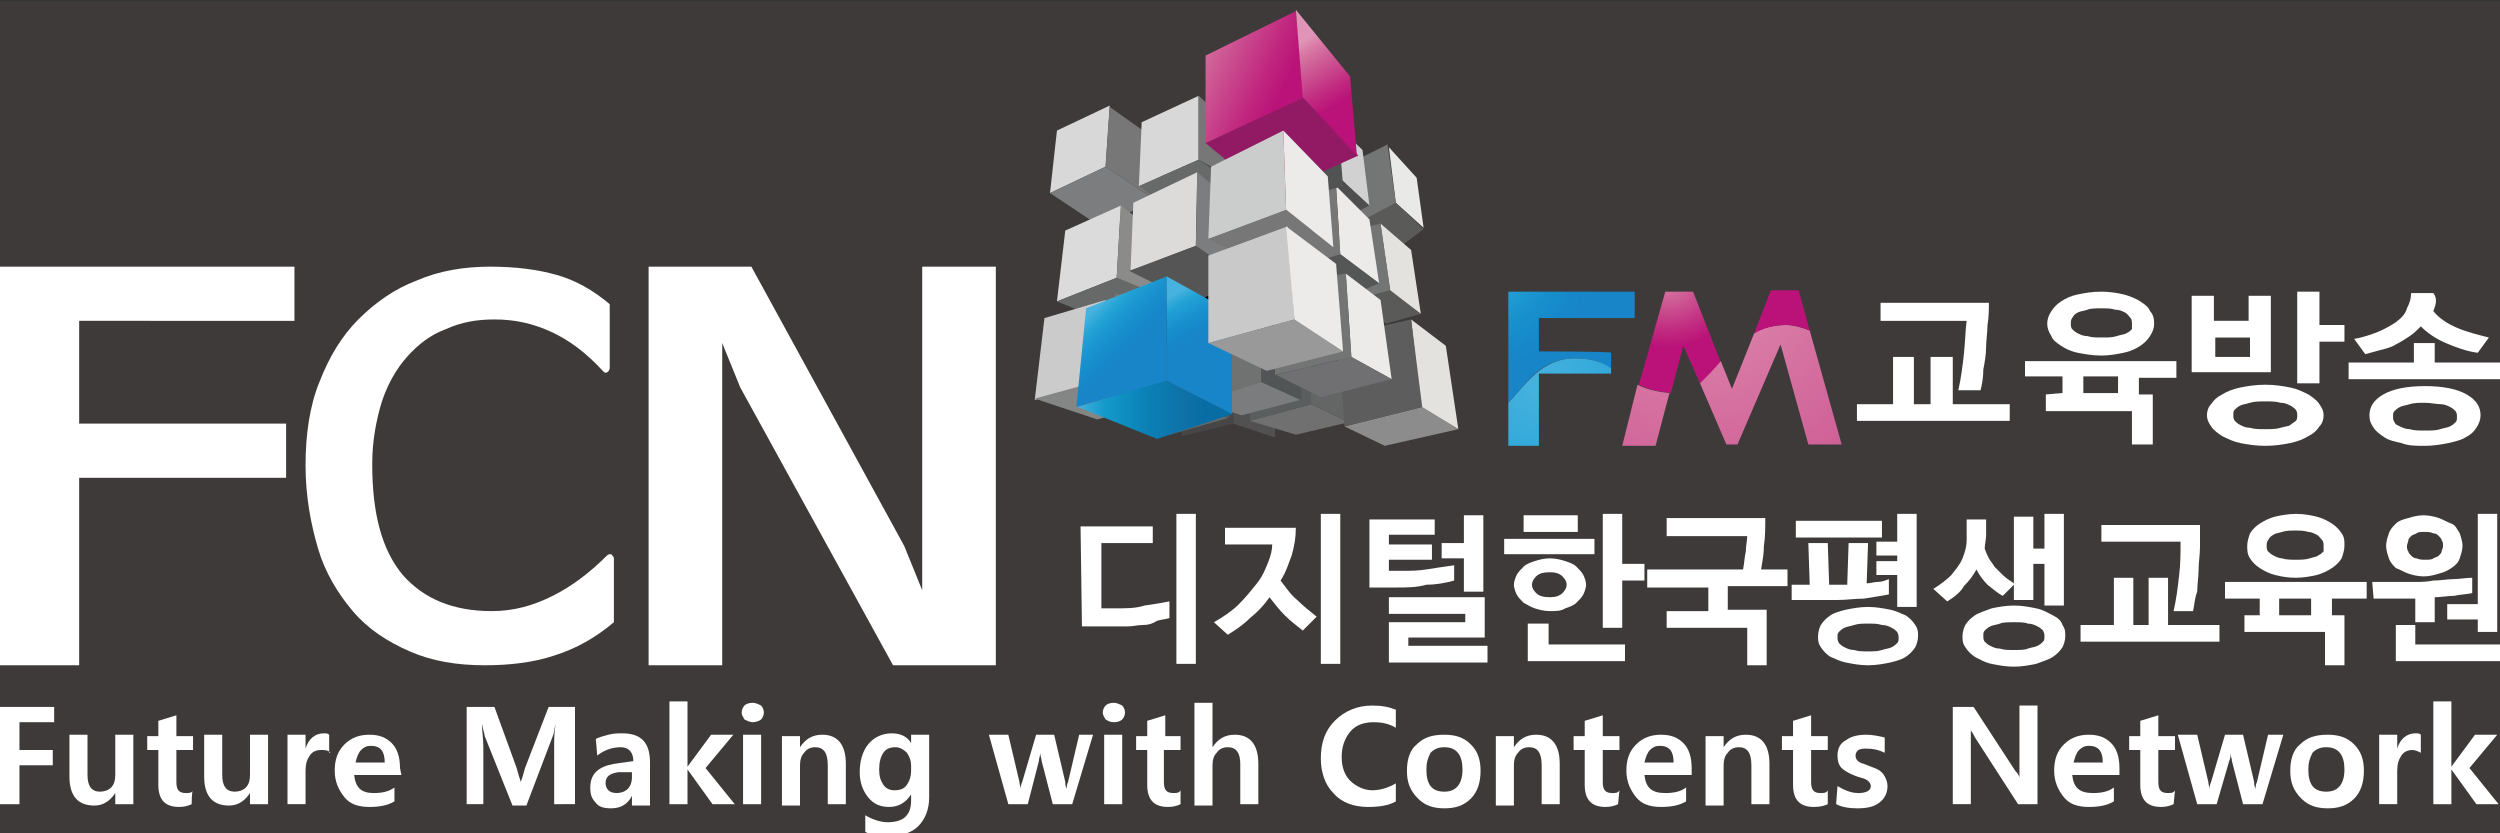 <?xml version="1.0" encoding="utf-8"?>
<!-- Generator: Adobe Illustrator 23.0.0, SVG Export Plug-In . SVG Version: 6.00 Build 0)  -->
<svg version="1.1" id="레이어_1" xmlns="http://www.w3.org/2000/svg" xmlns:xlink="http://www.w3.org/1999/xlink" x="0px"
	 y="0px" viewBox="0 0 180 60" style="enable-background:new 0 0 180 60;" xml:space="preserve">
<rect x="0" y="0" width="180" height="60" fill="#333333" stroke="none"/>
<style type="text/css">
	.st0{fill:#3E3A39;}
	.st1{fill:#FFFFFF;}
	.st2{fill:#060001;}
	.st3{fill:#515151;}
	.st4{fill:#464647;}
	.st5{fill:#717070;}
	.st6{fill:#636665;}
	.st7{fill:#5B5E5E;}
	.st8{fill:#E9E9E7;}
	.st9{fill:#5A5A58;}
	.st10{fill:#747575;}
	.st11{fill:#E3E2DF;}
	.st12{fill:#8B8C8B;}
	.st13{fill:#5D5D5E;}
	.st14{fill:#676A68;}
	.st15{fill:#5B5D5D;}
	.st16{fill:#5B5B5B;}
	.st17{fill:#7B7C7D;}
	.st18{fill:#707272;}
	.st19{fill:#525555;}
	.st20{fill:#D9D8D9;}
	.st21{fill:#7C7D7E;}
	.st22{fill:#777778;}
	.st23{fill:#DCDBDB;}
	.st24{fill:#676969;}
	.st25{fill:#8B8B8A;}
	.st26{fill:#CBCBCB;}
	.st27{fill:#848585;}
	.st28{fill:#797372;}
	.st29{fill:#686A6A;}
	.st30{fill:#DCDBDA;}
	.st31{fill:#545554;}
	.st32{fill:url(#SVGID_1_);}
	.st33{fill:url(#SVGID_2_);}
	.st34{fill:url(#SVGID_3_);}
	.st35{fill:#D2D1D1;}
	.st36{fill:#4E4E4E;}
	.st37{fill:#ECEBE9;}
	.st38{fill:#555757;}
	.st39{fill:#706F71;}
	.st40{fill:#737575;}
	.st41{fill:#515252;}
	.st42{fill:url(#SVGID_4_);}
	.st43{fill:#921A65;}
	.st44{fill:url(#SVGID_5_);}
	.st45{fill:#CBCCCC;}
	.st46{fill:#C9C9C9;}
	.st47{fill:#9A999A;}
	.st48{fill:none;}
	.st49{fill:url(#SVGID_6_);}
	.st50{fill:url(#SVGID_7_);}
	.st51{fill:url(#SVGID_8_);}
	.st52{fill:url(#SVGID_9_);}
	.st53{fill:url(#SVGID_10_);}
	.st54{fill:url(#SVGID_11_);}
</style>
<rect x="0" y="0.1" class="st0" width="180" height="60"/>
<g>
	<g>
		<path class="st1" d="M77.8,37.9H83v1.2h-3.7v4.7h1.1c0.7,0,1.4,0,2-0.2c0.7-0.1,1.3-0.2,1.8-0.3v1.2c-0.3,0.1-0.6,0.1-0.9,0.2
			C83,44.9,82.7,45,82.3,45c-0.4,0-0.7,0.1-1.1,0.1c-0.4,0-0.8,0-1.1,0h-2.2L77.8,37.9L77.8,37.9z M84.7,37h1.4v10.8h-1.4V37z"/>
		<path class="st1" d="M92.2,41.8c0.4,0.5,0.7,1,1.2,1.4c0.4,0.4,0.9,0.8,1.4,1.2l-1,1c-0.5-0.4-0.9-0.7-1.3-1.1
			c-0.4-0.4-0.7-0.8-1.1-1.3c-0.4,0.6-0.9,1.1-1.4,1.5c-0.5,0.5-1.1,0.9-1.6,1.2l-1-0.9c0.7-0.4,1.3-0.8,1.8-1.3
			c0.5-0.5,0.9-1,1.3-1.5c0.4-0.5,0.6-1,0.8-1.5c0.2-0.5,0.3-0.9,0.3-1.3c-0.4,0-0.8,0-1.1,0c-0.4,0-0.7,0-1.1,0h-1.2v-1.2h1.8
			c0.5,0,1,0,1.5,0c0.5,0,1.1,0,1.8,0c0,0.7-0.1,1.3-0.3,2C92.8,40.5,92.6,41.2,92.2,41.8z M95.1,37h1.4v10.8h-1.4V37z"/>
		<path class="st1" d="M100.6,42.3h-2v-4.9h4.7v1.1H100v0.7h3.1v1.1H100v0.8h0.9c0.6,0,1.2,0,1.8-0.1s1.3-0.2,2-0.3v1.1
			c-0.7,0.2-1.4,0.3-2,0.3C102,42.3,101.3,42.3,100.6,42.3z M107.1,47.7H100v-2.9h5.5v-0.6H100V43h6.9v2.9h-5.5v0.6h5.7L107.1,47.7
			L107.1,47.7z M103.8,40.2v-1.1h1.6v-2h1.4v5.5h-1.4v-2.4C105.4,40.2,103.8,40.2,103.8,40.2z"/>
		<path class="st1" d="M108.3,39.9v-1.1h6.5v1.1H108.3z M111.6,44c-0.4,0-0.8-0.1-1.1-0.2c-0.3-0.1-0.6-0.3-0.8-0.4
			c-0.2-0.2-0.4-0.4-0.5-0.6c-0.1-0.2-0.2-0.5-0.2-0.7c0-0.2,0.1-0.5,0.2-0.7c0.1-0.2,0.3-0.4,0.5-0.6c0.2-0.2,0.5-0.3,0.8-0.4
			c0.3-0.1,0.7-0.2,1.1-0.2s0.8,0.1,1.1,0.2c0.3,0.1,0.6,0.2,0.8,0.4c0.2,0.2,0.4,0.4,0.5,0.6c0.1,0.2,0.2,0.5,0.2,0.7
			c0,0.2-0.1,0.5-0.2,0.7c-0.1,0.2-0.3,0.4-0.5,0.6c-0.2,0.2-0.5,0.3-0.8,0.4C112.4,44,112,44,111.6,44z M109.7,38.3v-1.2h3.9v1.2
			H109.7z M117,47.6h-7v-2.7h1.5v1.5h5.5L117,47.6L117,47.6z M111.6,43c0.4,0,0.7-0.1,0.9-0.3s0.3-0.4,0.3-0.6
			c0-0.2-0.1-0.4-0.3-0.6c-0.2-0.2-0.5-0.3-0.9-0.3c-0.5,0-0.8,0.1-1,0.3c-0.2,0.2-0.3,0.4-0.3,0.6c0,0.2,0.1,0.4,0.3,0.6
			C110.8,42.9,111.1,43,111.6,43z M118.4,41.8h-1.6v3.4h-1.4V37h1.4v3.6h1.6V41.8z"/>
		<path class="st1" d="M120,37.3h7.1c0,0.7,0,1.4-0.1,2c0,0.6-0.1,1.1-0.2,1.7h1.9v1.2h-4.3v1.7h2.8v4h-1.4v-2.7H120v-1.2h3v-1.7
			h-4.4V41h6.9c0.1-0.5,0.1-0.9,0.2-1.3c0-0.4,0.1-0.8,0.1-1.1H120L120,37.3L120,37.3z"/>
		<path class="st1" d="M130.3,42.1l-0.1-3h1.4l0.1,3h0.7c0.1,0,0.2,0,0.3,0c0.1,0,0.2,0,0.3,0l0.1-3h1.4l-0.1,2.9
			c0.3,0,0.5-0.1,0.8-0.1c0.3,0,0.5-0.1,0.8-0.2v1.1c-0.6,0.1-1.1,0.2-1.8,0.3c-0.6,0-1.3,0.1-1.9,0.1h-3.3v-1.1
			C129.1,42.1,130.3,42.1,130.3,42.1z M129.3,38.7v-1.2h6.2v1.2H129.3z M134.5,43.7c0.6,0,1.1,0.1,1.6,0.2s0.8,0.3,1.1,0.4
			c0.3,0.2,0.5,0.4,0.7,0.7c0.2,0.3,0.2,0.5,0.2,0.8s-0.1,0.6-0.2,0.8c-0.2,0.3-0.4,0.5-0.7,0.7s-0.7,0.3-1.1,0.4
			c-0.5,0.1-1,0.2-1.6,0.2c-0.6,0-1.1-0.1-1.6-0.2c-0.5-0.1-0.8-0.3-1.1-0.4c-0.3-0.2-0.5-0.4-0.7-0.7c-0.2-0.3-0.2-0.5-0.2-0.8
			c0-0.3,0.1-0.6,0.2-0.8c0.2-0.3,0.4-0.5,0.7-0.7c0.3-0.2,0.7-0.3,1.1-0.4C133.4,43.8,133.9,43.7,134.5,43.7z M134.5,44.9
			c-0.4,0-0.7,0-1,0.1c-0.3,0.1-0.5,0.1-0.7,0.2c-0.2,0.1-0.3,0.2-0.4,0.3s-0.1,0.2-0.1,0.4c0,0.1,0,0.2,0.1,0.4
			c0.1,0.1,0.2,0.2,0.4,0.3c0.2,0.1,0.4,0.2,0.7,0.2c0.3,0.1,0.6,0.1,1,0.1c0.4,0,0.7,0,1-0.1c0.3-0.1,0.5-0.1,0.7-0.2
			c0.2-0.1,0.3-0.2,0.4-0.3c0.1-0.1,0.1-0.2,0.1-0.4c0-0.1,0-0.2-0.1-0.4c-0.1-0.1-0.2-0.2-0.4-0.3c-0.2-0.1-0.4-0.2-0.7-0.2
			C135.2,44.9,134.9,44.9,134.5,44.9z M135.1,40v-1h1.5V37h1.4v6.7h-1.4v-2.3h-1.5v-1h1.5V40H135.1z"/>
		<path class="st1" d="M140.2,43.3l-1-0.9c0.5-0.3,1-0.7,1.3-1c0.3-0.4,0.6-0.7,0.8-1.2s0.3-0.9,0.3-1.3c0-0.5,0-1,0-1.5h1.4
			c0,0.4,0,0.7,0,1.1c0,0.4-0.1,0.7-0.1,1c0.1,0.3,0.2,0.5,0.3,0.7c0.1,0.2,0.3,0.4,0.4,0.6c0.2,0.2,0.4,0.4,0.6,0.6
			c0.2,0.2,0.5,0.4,0.8,0.6v-4.8h1.4v2.3h0.8V37h1.4v6.6h-1.4v-3h-0.8v2.6H145v-1.1l-0.8,0.8c-0.4-0.2-0.7-0.5-1.1-0.8
			c-0.3-0.3-0.6-0.7-0.8-1.1c-0.2,0.4-0.5,0.8-0.9,1.2C141.2,42.6,140.7,43,140.2,43.3z M145,43.6c0.6,0,1.1,0.1,1.6,0.2
			c0.5,0.1,0.8,0.3,1.2,0.5s0.6,0.4,0.7,0.7c0.2,0.3,0.2,0.5,0.2,0.8c0,0.3-0.1,0.6-0.2,0.8c-0.2,0.3-0.4,0.5-0.7,0.7
			c-0.3,0.2-0.7,0.3-1.2,0.5c-0.5,0.1-1,0.2-1.6,0.2c-0.6,0-1.1-0.1-1.6-0.2c-0.5-0.1-0.8-0.3-1.2-0.5c-0.3-0.2-0.5-0.4-0.7-0.7
			c-0.2-0.3-0.2-0.5-0.2-0.8c0-0.3,0.1-0.6,0.2-0.8c0.2-0.3,0.4-0.5,0.7-0.7c0.3-0.2,0.7-0.3,1.2-0.5
			C143.9,43.7,144.4,43.6,145,43.6z M145,44.8c-0.4,0-0.8,0-1,0.1c-0.3,0.1-0.5,0.1-0.7,0.2c-0.2,0.1-0.3,0.2-0.4,0.3
			c-0.1,0.1-0.1,0.2-0.1,0.4c0,0.1,0,0.3,0.1,0.4c0.1,0.1,0.2,0.2,0.4,0.3c0.2,0.1,0.4,0.2,0.7,0.2c0.3,0.1,0.6,0.1,1,0.1
			c0.4,0,0.8,0,1-0.1c0.3-0.1,0.5-0.1,0.7-0.2c0.2-0.1,0.3-0.2,0.4-0.3c0.1-0.1,0.1-0.2,0.1-0.4c0-0.1,0-0.2-0.1-0.4
			c-0.1-0.1-0.2-0.2-0.4-0.3c-0.2-0.1-0.4-0.2-0.7-0.2C145.8,44.8,145.4,44.8,145,44.8z"/>
		<path class="st1" d="M156.1,41.6V45h3.7v1.2h-10V45h2.4v-3.4h1.4V45h1.1v-3.4H156.1z M157.9,44h-1.4c0.2-0.9,0.3-1.7,0.4-2.6
			c0.1-0.8,0.1-1.6,0.1-2.4h-5.7v-1.2h7.1c0,0.5,0,1,0,1.6c0,0.5-0.1,1.1-0.1,1.6c0,0.5-0.1,1.1-0.1,1.6C158,43.1,158,43.6,157.9,44
			z"/>
		<path class="st1" d="M162.7,44.3v-1.2h-2.5v-1.2h10.2v1.2h-2.5v1.2h0.9v3.6h-1.4v-2.4h-5.8v-1.2C161.5,44.3,162.7,44.3,162.7,44.3
			z M168.8,39.3c0,0.3-0.1,0.6-0.2,0.9c-0.2,0.3-0.4,0.5-0.7,0.7c-0.3,0.2-0.7,0.4-1.1,0.5c-0.4,0.1-1,0.2-1.5,0.2
			c-0.6,0-1.1-0.1-1.5-0.2c-0.4-0.1-0.8-0.3-1.1-0.5c-0.3-0.2-0.5-0.4-0.7-0.7s-0.2-0.6-0.2-0.9c0-0.3,0.1-0.6,0.2-0.9
			c0.2-0.3,0.4-0.5,0.7-0.7s0.7-0.4,1.1-0.5c0.4-0.1,1-0.2,1.5-0.2c0.6,0,1.1,0.1,1.5,0.2c0.4,0.1,0.8,0.3,1.1,0.5
			c0.3,0.2,0.5,0.4,0.7,0.7S168.8,38.9,168.8,39.3z M167.3,39.3c0-0.1,0-0.3-0.1-0.4c-0.1-0.1-0.2-0.3-0.4-0.4
			c-0.2-0.1-0.4-0.2-0.6-0.2c-0.3-0.1-0.6-0.1-0.9-0.1c-0.4,0-0.7,0-1,0.1c-0.3,0.1-0.5,0.1-0.6,0.2c-0.2,0.1-0.3,0.2-0.4,0.4
			c-0.1,0.1-0.1,0.3-0.1,0.4s0,0.3,0.1,0.4c0.1,0.1,0.2,0.2,0.4,0.3c0.2,0.1,0.4,0.2,0.6,0.2c0.3,0.1,0.6,0.1,1,0.1
			c0.4,0,0.7,0,1-0.1c0.3-0.1,0.5-0.1,0.6-0.2c0.2-0.1,0.3-0.2,0.4-0.3C167.3,39.6,167.3,39.4,167.3,39.3z M166.4,44.3v-1.2h-2.3
			v1.2H166.4z"/>
		<path class="st1" d="M170.8,41.9h1.7c0.4,0,0.8,0,1.3,0c0.5,0,0.9,0,1.4-0.1c0.5,0,1-0.1,1.4-0.1c0.5,0,0.9-0.1,1.4-0.1v1.1
			c-0.4,0.1-0.9,0.1-1.3,0.2c-0.5,0-0.9,0.1-1.4,0.1v1.8h-1.4v-1.7c-0.2,0-0.4,0-0.7,0c-0.2,0-0.4,0-0.6,0h-1.7L170.8,41.9
			L170.8,41.9z M177.3,39.3c0,0.3-0.1,0.6-0.2,0.9c-0.1,0.3-0.3,0.5-0.6,0.7s-0.5,0.3-0.9,0.4c-0.3,0.1-0.7,0.2-1.1,0.2
			s-0.8-0.1-1.1-0.2c-0.3-0.1-0.6-0.3-0.9-0.4c-0.2-0.2-0.4-0.4-0.5-0.7c-0.1-0.3-0.2-0.6-0.2-0.9c0-0.3,0.1-0.6,0.2-0.9
			c0.1-0.3,0.3-0.5,0.5-0.7c0.2-0.2,0.5-0.3,0.9-0.4c0.3-0.1,0.7-0.2,1.1-0.2s0.8,0.1,1.1,0.2c0.3,0.1,0.6,0.3,0.9,0.4
			s0.4,0.4,0.6,0.7C177.2,38.7,177.3,39,177.3,39.3z M180,47.6h-7.5V45h1.4v1.4h6.1V47.6z M175.9,39.3c0-0.1,0-0.3-0.1-0.4
			c0-0.1-0.1-0.2-0.2-0.3c-0.1-0.1-0.2-0.2-0.4-0.2c-0.2-0.1-0.4-0.1-0.6-0.1c-0.3,0-0.5,0-0.6,0.1c-0.2,0.1-0.3,0.1-0.4,0.2
			c-0.1,0.1-0.2,0.2-0.2,0.3c0,0.1-0.1,0.3-0.1,0.4c0,0.1,0,0.3,0.1,0.4c0,0.1,0.1,0.2,0.2,0.3c0.1,0.1,0.2,0.2,0.4,0.2
			c0.2,0.1,0.4,0.1,0.6,0.1c0.3,0,0.5,0,0.6-0.1c0.2-0.1,0.3-0.1,0.4-0.2c0.1-0.1,0.2-0.2,0.2-0.3C175.8,39.6,175.9,39.5,175.9,39.3
			z M178.4,45.6v-1h-2.2v-1.1h2.2V37h1.4v8.5H178.4z"/>
	</g>
	<g>
		<rect x="86.1" y="20.8" class="st2" width="2.1" height="1.7"/>
		<polygon class="st3" points="91.8,31.5 91.9,28.1 88.8,27.1 88.8,30.5 		"/>
		<polygon class="st4" points="88.8,27.1 85.2,28 85.1,31.4 88.8,30.5 		"/>
		<polyline class="st5" points="90,30.3 94.4,29.1 97.1,30.4 93.3,31.3 		"/>
		<polyline class="st6" points="94.3,27.4 94.4,29.1 97.1,30.4 97,28.2 		"/>
		<polygon class="st7" points="94.4,25.7 90.1,26.8 90,30.3 94.4,29.1 		"/>
		<g>
			<polygon class="st8" points="102.5,16.4 100.5,14.6 100,10.6 102,12.8 			"/>
			<polygon class="st9" points="102.5,16.5 100.5,14.6 97.3,16.3 99.7,18.6 			"/>
			<polygon class="st10" points="99.9,10.4 100.5,14.6 97.5,16.2 96.7,12 			"/>
		</g>
		<g>
			<polygon class="st11" points="102.3,22.6 100.1,21 99.4,16.1 101.6,18 			"/>
			<polygon class="st9" points="102.3,22.6 100.1,20.9 97.8,21.6 99.8,23.3 			"/>
			<polygon class="st10" points="99.4,16.1 100.1,20.9 96.9,21.8 96.1,16.9 			"/>
		</g>
		<g>
			<polygon class="st11" points="105,30.9 102.3,29.3 101.6,23 104.1,24.9 			"/>
			<polygon class="st12" points="105,30.9 102.4,29.3 96.8,30.7 99.7,32.1 			"/>
			<polygon class="st13" points="101.6,23 102.4,29.3 96.8,30.7 96.3,24.2 			"/>
		</g>
		<polygon class="st14" points="88.4,30.1 84.2,31.3 80.6,30.3 85.1,28.8 		"/>
		<polygon class="st15" points="84.8,24.4 80.6,25.6 80.6,30.3 85.1,28.8 		"/>
		<polyline class="st16" points="85.1,28.8 84.8,24.4 88.5,25.4 88.5,30.1 		"/>
		<polygon class="st17" points="93.6,28.8 89.4,29.9 86.2,28.9 90.8,27.5 		"/>
		<polygon class="st18" points="90.8,23.2 86.2,24.4 86.3,29 90.8,27.5 		"/>
		<polyline class="st19" points="90.8,27.5 90.8,23.2 93.7,24.1 93.7,28.8 		"/>
		<g>
			<polygon class="st20" points="79.6,12 75.6,13.9 76.1,9.4 79.9,7.6 			"/>
			<polyline class="st21" points="79.6,12 75.6,13.9 79.2,16.3 83.2,14.4 			"/>
			<polygon class="st22" points="79.6,12 83.5,14.6 83.7,10.4 79.9,7.7 			"/>
		</g>
		<polyline class="st23" points="76.1,21.7 76.7,16.6 80.7,14.8 80.4,20 		"/>
		<polyline class="st24" points="80.4,20 76.1,21.7 79,22.9 83.3,21.2 		"/>
		<polygon class="st25" points="80.4,20 83.3,21.2 83.7,17.1 80.7,14.8 		"/>
		<polyline class="st26" points="74.5,28.8 75.2,22.9 79.6,21.6 79.6,27.3 		"/>
		<polyline class="st27" points="79.6,27.3 74.5,28.7 79,30.2 82.6,29.2 		"/>
		<polygon class="st28" points="80.3,26.9 83.3,28.8 83,22.3 80.3,21.1 		"/>
		<polygon class="st20" points="86.3,11.5 82,13.4 82.2,8.8 86.3,6.9 		"/>
		<polyline class="st29" points="86.3,11.5 82,13.4 84.6,15.3 89.1,13.3 		"/>
		<polygon class="st22" points="86.3,11.5 90.1,13.6 89.3,9.6 86.3,6.9 		"/>
		<polygon class="st30" points="86.1,17.7 81.4,19.5 81.6,14.6 86.2,12.4 		"/>
		<polyline class="st31" points="86.1,17.7 81.3,19.5 85.9,21.8 89.6,20.1 		"/>
		<polygon class="st21" points="86.1,17.7 89.3,19.9 89.6,15.3 86.2,12.4 		"/>
		<g>
			
				<linearGradient id="SVGID_1_" gradientUnits="userSpaceOnUse" x1="-265.122" y1="202.505" x2="-263.289" y2="204.339" gradientTransform="matrix(1.817 0 0 1.817 560.232 -345.397)">
				<stop  offset="0" style="stop-color:#47B2DF"/>
				<stop  offset="0.186" style="stop-color:#23A3D6"/>
				<stop  offset="0.461" style="stop-color:#1991CE"/>
				<stop  offset="0.686" style="stop-color:#1688CA"/>
				<stop  offset="0.832" style="stop-color:#1885C8"/>
			</linearGradient>
			<polygon class="st32" points="84,27.5 77.5,29.3 78.2,22.2 84,19.9 			"/>
			
				<linearGradient id="SVGID_2_" gradientUnits="userSpaceOnUse" x1="-265.684" y1="206.372" x2="-259.519" y2="206.372" gradientTransform="matrix(1.817 0 0 1.817 560.232 -345.397)">
				<stop  offset="0" style="stop-color:#47B2DF"/>
				<stop  offset="0.186" style="stop-color:#1399CB"/>
				<stop  offset="0.461" style="stop-color:#0B80B5"/>
				<stop  offset="0.686" style="stop-color:#0E72A8"/>
				<stop  offset="0.832" style="stop-color:#076DA3"/>
			</linearGradient>
			<polyline class="st33" points="84,27.4 77.6,29.3 83.3,31.6 88.8,29.8 			"/>
			
				<linearGradient id="SVGID_3_" gradientUnits="userSpaceOnUse" x1="-262.01" y1="201.849" x2="-260.864" y2="203.912" gradientTransform="matrix(1.817 0 0 1.817 560.232 -345.397)">
				<stop  offset="0" style="stop-color:#47B2DF"/>
				<stop  offset="0.186" style="stop-color:#23A3D6"/>
				<stop  offset="0.461" style="stop-color:#1991CE"/>
				<stop  offset="0.686" style="stop-color:#1688CA"/>
				<stop  offset="0.832" style="stop-color:#1885C8"/>
			</linearGradient>
			<polygon class="st34" points="84,27.4 88.7,29.8 88.7,22.5 84,19.9 			"/>
		</g>
		<polygon class="st35" points="98.6,14.8 96,12.4 95.6,8.4 98.1,10.8 		"/>
		<polygon class="st36" points="98.6,14.8 96,12.4 94.1,12.9 96.8,15.7 		"/>
		<polygon class="st37" points="99.3,20.4 96.5,18.3 96.2,13.4 98.6,15.8 		"/>
		<polygon class="st38" points="99.3,20.4 96.5,18.3 94.6,18.9 96.9,21.4 		"/>
		<polygon class="st22" points="96.5,18.3 94.6,18.9 94.3,13.8 96.2,13.5 		"/>
		<polygon class="st37" points="100.2,27.3 97.3,25.7 96.9,19.7 99.4,21.6 		"/>
		<polygon class="st39" points="100.2,27.3 97.3,25.7 91.9,27 95.1,28.6 		"/>
		<polygon class="st40" points="97.3,25.7 91.8,27 91.7,20.5 96.9,19.7 		"/>
		<polygon class="st41" points="96.7,13.4 94.5,14 94.1,8.9 96.3,8.4 		"/>
		<g>
			
				<linearGradient id="SVGID_4_" gradientUnits="userSpaceOnUse" x1="-261.783" y1="191.776" x2="-257.538" y2="193.774" gradientTransform="matrix(1.817 0 0 1.817 560.232 -345.397)">
				<stop  offset="0" style="stop-color:#E095B8"/>
				<stop  offset="0.163" style="stop-color:#D878A4"/>
				<stop  offset="0.352" style="stop-color:#CF6097"/>
				<stop  offset="0.786" style="stop-color:#C1287F"/>
				<stop  offset="1" style="stop-color:#BA1278"/>
			</linearGradient>
			<polygon class="st42" points="93.9,7.1 86.8,10.3 86.8,4 93.3,0.8 			"/>
			<polyline class="st43" points="93.9,7 86.8,10.3 91.4,14.1 97.8,11.2 			"/>
			
				<linearGradient id="SVGID_5_" gradientUnits="userSpaceOnUse" x1="-256.901" y1="191.832" x2="-255.403" y2="194.267" gradientTransform="matrix(1.817 0 0 1.817 560.232 -345.397)">
				<stop  offset="0" style="stop-color:#E095B8"/>
				<stop  offset="0.163" style="stop-color:#D878A4"/>
				<stop  offset="0.352" style="stop-color:#CF6097"/>
				<stop  offset="0.786" style="stop-color:#C1287F"/>
				<stop  offset="1" style="stop-color:#BA1278"/>
			</linearGradient>
			<polygon class="st44" points="93.8,7 97.7,11.2 97.2,5.5 93.3,0.7 			"/>
		</g>
		<polygon class="st45" points="92.6,15.2 87,17.2 87.2,12 92.4,9.4 		"/>
		<polyline class="st22" points="92.6,15.1 87,17.2 91.3,19.4 96,17.8 		"/>
		<polygon class="st37" points="92.6,15.1 96,17.8 95.6,12.7 92.4,9.4 		"/>
		<polygon class="st46" points="93.2,23 87,24.7 87,18.4 92.7,16.3 		"/>
		<polygon class="st47" points="93.2,23 87,24.7 91.2,26.7 96.7,25.3 		"/>
		<polygon class="st37" points="93.2,23 96.7,25.3 96.2,19 92.6,16.3 		"/>
	</g>
	<g>
		<path class="st1" d="M21.2,19.2v3.9H5.7v7.4h14.9v3.9H5.7v13.5H0V19.2H21.2z"/>
		<path class="st1" d="M43.7,40c0.1-0.1,0.2-0.1,0.3-0.1c0.1,0.1,0.2,0.2,0.2,0.3v4.6c-1.3,1.1-2.7,1.9-4.3,2.4
			c-1.5,0.5-3.2,0.7-5,0.7c-2,0-3.8-0.3-5.4-1c-1.6-0.7-3-1.6-4.1-2.9s-2-2.8-2.5-4.5s-0.9-3.7-0.9-6c0-2.2,0.3-4.3,1-6
			c0.7-1.8,1.6-3.3,2.8-4.5c1.2-1.2,2.6-2.2,4.2-2.8c1.6-0.7,3.4-1,5.3-1c1.8,0,3.4,0.2,4.8,0.6c1.4,0.4,2.6,1.1,3.8,2.1v4.6
			c0,0.1-0.1,0.3-0.2,0.3c-0.1,0.1-0.2,0-0.3-0.1c-1.2-1.3-2.4-2.2-3.7-2.8S37.1,23,35.6,23c-1.3,0-2.4,0.2-3.5,0.7
			c-1.1,0.4-2,1.1-2.8,2c-0.8,0.9-1.4,2-1.8,3.2c-0.4,1.3-0.7,2.8-0.7,4.5c0,3.6,0.7,6.2,2.2,8c1.5,1.7,3.6,2.6,6.4,2.6
			c1.6,0,3-0.4,4.4-1.1C41.2,42.2,42.5,41.2,43.7,40z"/>
		<path class="st1" d="M65.1,39.3l1.3,3.2l0-3.2V19.2h5.3v28.7h-7.4l-11-20L52,24.7l0,3.2v20h-5.3V19.2h7.4L65.1,39.3z"/>
	</g>
	<g>
		<path class="st1" d="M3.9,52H1.4V54h2.4v1.1H1.4v2.8H0v-7h3.9C3.9,50.9,3.9,52,3.9,52z"/>
		<path class="st1" d="M9.6,57.9H8.3v-0.8h0c-0.4,0.6-0.9,0.9-1.5,0.9c-1.2,0-1.8-0.7-1.8-2.1v-3h1.3v2.9c0,0.8,0.3,1.2,0.9,1.2
			c0.3,0,0.6-0.1,0.8-0.3c0.2-0.2,0.3-0.5,0.3-0.9v-2.9h1.3L9.6,57.9L9.6,57.9z"/>
		<path class="st1" d="M13.8,57.9c-0.2,0.1-0.5,0.2-0.9,0.2c-1,0-1.5-0.5-1.5-1.6v-2.5h-0.8v-1h0.8v-1.1l1.3-0.4v1.5h1.2v1h-1.2v2.3
			c0,0.6,0.2,0.8,0.7,0.8c0.2,0,0.4,0,0.5-0.2C13.8,56.9,13.8,57.9,13.8,57.9z"/>
		<path class="st1" d="M19.3,57.9H18v-0.8h0c-0.4,0.6-0.9,0.9-1.5,0.9c-1.2,0-1.8-0.7-1.8-2.1v-3H16v2.9c0,0.8,0.3,1.2,0.9,1.2
			c0.3,0,0.6-0.1,0.8-0.3c0.2-0.2,0.3-0.5,0.3-0.9v-2.9h1.3V57.9z"/>
		<path class="st1" d="M23.8,54.2C23.6,54,23.4,54,23.1,54c-0.3,0-0.6,0.1-0.8,0.4C22.1,54.7,22,55,22,55.5v2.4h-1.3v-5H22v1h0
			c0.2-0.7,0.7-1.1,1.3-1.1c0.2,0,0.3,0,0.4,0.1V54.2z"/>
		<path class="st1" d="M28.9,55.8h-3.4c0.1,0.9,0.5,1.3,1.4,1.3c0.6,0,1.1-0.1,1.5-0.4v1c-0.5,0.3-1.1,0.4-1.8,0.4
			c-0.8,0-1.4-0.2-1.8-0.7c-0.4-0.5-0.7-1.1-0.7-1.9c0-0.8,0.2-1.4,0.7-1.9c0.5-0.5,1.1-0.7,1.8-0.7c0.7,0,1.2,0.2,1.6,0.6
			c0.4,0.4,0.6,1,0.6,1.8L28.9,55.8L28.9,55.8z M27.7,54.9c0-0.8-0.3-1.2-1-1.2c-0.3,0-0.5,0.1-0.7,0.3c-0.2,0.2-0.3,0.5-0.4,0.9
			L27.7,54.9L27.7,54.9z"/>
		<path class="st1" d="M39.9,57.9v-4.3c0-0.3,0-0.8,0.1-1.5h0c-0.1,0.4-0.1,0.7-0.2,0.9l-1.9,5h-1L34.9,53c0-0.1-0.1-0.4-0.2-0.9h0
			c0,0.5,0.1,1.1,0.1,1.7v4.1h-1.2v-7h2l1.6,4.4c0.1,0.4,0.2,0.7,0.3,1h0c0.1-0.3,0.2-0.6,0.3-1l1.7-4.4h1.9v7L39.9,57.9L39.9,57.9z
			"/>
		<path class="st1" d="M42.9,53.2c0.2-0.1,0.5-0.2,0.9-0.3c0.4-0.1,0.7-0.1,1-0.1c1.4,0,2,0.7,2,2.1v3.1h-1.3v-0.7h0
			c-0.3,0.6-0.8,0.9-1.5,0.9c-0.5,0-0.9-0.1-1.1-0.4c-0.3-0.3-0.4-0.6-0.4-1.1c0-1,0.6-1.5,1.7-1.7l1.4-0.2c0-0.6-0.3-1-0.9-1
			c-0.6,0-1.2,0.2-1.7,0.6L42.9,53.2L42.9,53.2z M44.5,55.6c-0.6,0.1-0.9,0.3-0.9,0.8c0,0.2,0.1,0.4,0.2,0.5
			c0.1,0.1,0.3,0.2,0.6,0.2c0.3,0,0.6-0.1,0.8-0.3c0.2-0.2,0.3-0.5,0.3-0.8v-0.4L44.5,55.6z"/>
		<path class="st1" d="M52.9,57.9h-1.6l-1.8-2.5h0v2.5h-1.3v-7.4h1.3v4.7h0l1.7-2.3h1.6l-2,2.4L52.9,57.9z"/>
		<path class="st1" d="M53.4,51.3c0-0.2,0.1-0.4,0.2-0.5c0.1-0.1,0.3-0.2,0.6-0.2c0.2,0,0.4,0.1,0.6,0.2c0.1,0.1,0.2,0.3,0.2,0.5
			c0,0.2-0.1,0.4-0.2,0.5S54.4,52,54.2,52c-0.2,0-0.4-0.1-0.6-0.2C53.5,51.6,53.4,51.5,53.4,51.3z M53.5,57.9v-5h1.3v5L53.5,57.9
			L53.5,57.9z"/>
		<path class="st1" d="M60.9,57.9h-1.3v-2.8c0-0.9-0.3-1.3-0.9-1.3c-0.3,0-0.6,0.1-0.8,0.4c-0.2,0.2-0.3,0.5-0.3,0.9v2.9h-1.3v-5
			h1.3v0.8h0c0.4-0.6,0.9-0.9,1.6-0.9c1.1,0,1.7,0.7,1.7,2.1V57.9z"/>
		<path class="st1" d="M66.9,57.4c0,0.9-0.3,1.6-0.8,2.1c-0.5,0.5-1.3,0.7-2.2,0.7c-0.7,0-1.2-0.1-1.6-0.3v-1.2
			c0.5,0.3,1.1,0.5,1.6,0.5c0.5,0,1-0.1,1.3-0.4s0.4-0.7,0.4-1.2v-0.4h0c-0.4,0.6-0.9,0.9-1.6,0.9c-0.6,0-1.1-0.2-1.5-0.7
			c-0.4-0.5-0.6-1.1-0.6-1.8c0-0.8,0.2-1.5,0.6-2c0.4-0.5,1-0.8,1.7-0.8c0.6,0,1.1,0.2,1.4,0.7h0v-0.6h1.3L66.9,57.4L66.9,57.4z
			 M65.6,55.1c0-0.3-0.1-0.6-0.3-0.9c-0.2-0.2-0.5-0.4-0.8-0.4c-0.4,0-0.7,0.1-0.9,0.4c-0.2,0.3-0.3,0.7-0.3,1.2
			c0,0.5,0.1,0.8,0.3,1.1c0.2,0.3,0.5,0.4,0.8,0.4c0.4,0,0.7-0.1,0.9-0.4c0.2-0.3,0.3-0.6,0.3-1V55.1z"/>
		<path class="st1" d="M78.7,52.9l-1.5,5h-1.4l-0.8-3.1c0-0.2-0.1-0.3-0.1-0.6h0c0,0.2-0.1,0.4-0.1,0.6L74,57.9h-1.4l-1.4-5h1.4
			l0.8,3.4c0,0.2,0.1,0.4,0.1,0.5h0c0-0.2,0-0.3,0.1-0.5l1-3.4h1.3l0.8,3.4c0,0.1,0,0.3,0.1,0.5h0c0-0.1,0-0.3,0.1-0.5l0.8-3.4
			L78.7,52.9L78.7,52.9z"/>
		<path class="st1" d="M79.4,51.3c0-0.2,0.1-0.4,0.2-0.5c0.1-0.1,0.3-0.2,0.6-0.2c0.2,0,0.4,0.1,0.6,0.2c0.1,0.1,0.2,0.3,0.2,0.5
			c0,0.2-0.1,0.4-0.2,0.5c-0.1,0.1-0.3,0.2-0.6,0.2s-0.4-0.1-0.6-0.2C79.5,51.6,79.4,51.5,79.4,51.3z M79.5,57.9v-5h1.3v5L79.5,57.9
			L79.5,57.9z"/>
		<path class="st1" d="M85,57.9c-0.2,0.1-0.5,0.2-0.9,0.2c-1,0-1.5-0.5-1.5-1.6v-2.5h-0.8v-1h0.8v-1.1l1.3-0.4v1.5H85v1h-1.2v2.3
			c0,0.6,0.2,0.8,0.7,0.8c0.2,0,0.4,0,0.5-0.2L85,57.9L85,57.9z"/>
		<path class="st1" d="M90.6,57.9h-1.3v-2.9c0-0.8-0.3-1.2-0.9-1.2c-0.3,0-0.6,0.1-0.8,0.4c-0.2,0.2-0.3,0.5-0.3,0.9v2.9H86v-7.4
			h1.3v3.2h0c0.4-0.6,0.9-0.9,1.6-0.9c1.1,0,1.7,0.7,1.7,2.1L90.6,57.9L90.6,57.9z"/>
		<path class="st1" d="M100.5,57.7c-0.5,0.3-1.2,0.4-2,0.4c-1,0-1.9-0.3-2.5-1c-0.6-0.6-0.9-1.5-0.9-2.5c0-1.1,0.3-2,1-2.7
			c0.7-0.7,1.6-1.1,2.7-1.1c0.7,0,1.2,0.1,1.7,0.3v1.3c-0.5-0.3-1-0.4-1.6-0.4c-0.7,0-1.3,0.2-1.7,0.7c-0.4,0.5-0.6,1.1-0.6,1.8
			c0,0.7,0.2,1.3,0.6,1.7c0.4,0.4,1,0.7,1.6,0.7c0.6,0,1.2-0.2,1.7-0.5L100.5,57.7L100.5,57.7z"/>
		<path class="st1" d="M101.3,55.5c0-0.8,0.2-1.5,0.7-1.9c0.5-0.5,1.1-0.7,2-0.7c0.8,0,1.4,0.2,1.9,0.7s0.7,1.1,0.7,1.9
			c0,0.8-0.2,1.5-0.7,2c-0.5,0.5-1.1,0.7-1.9,0.7c-0.8,0-1.4-0.2-1.9-0.7C101.5,56.9,101.3,56.3,101.3,55.5z M102.7,55.4
			c0,1.1,0.4,1.6,1.3,1.6c0.8,0,1.3-0.5,1.3-1.6c0-1-0.4-1.6-1.3-1.6c-0.4,0-0.7,0.1-1,0.4C102.8,54.6,102.7,54.9,102.7,55.4z"/>
		<path class="st1" d="M112.3,57.9H111v-2.8c0-0.9-0.3-1.3-0.9-1.3c-0.3,0-0.6,0.1-0.8,0.4c-0.2,0.2-0.3,0.5-0.3,0.9v2.9h-1.3v-5
			h1.3v0.8h0c0.4-0.6,0.9-0.9,1.6-0.9c1.1,0,1.7,0.7,1.7,2.1V57.9z"/>
		<path class="st1" d="M116.5,57.9c-0.2,0.1-0.5,0.2-0.9,0.2c-1,0-1.5-0.5-1.5-1.6v-2.5h-0.8v-1h0.8v-1.1l1.3-0.4v1.5h1.2v1h-1.2
			v2.3c0,0.6,0.2,0.8,0.7,0.8c0.2,0,0.4,0,0.5-0.2L116.5,57.9L116.5,57.9z"/>
		<path class="st1" d="M121.8,55.8h-3.4c0.1,0.9,0.5,1.3,1.5,1.3c0.6,0,1.1-0.1,1.5-0.4v1c-0.5,0.3-1.1,0.4-1.8,0.4
			c-0.8,0-1.4-0.2-1.8-0.7c-0.4-0.5-0.7-1.1-0.7-1.9c0-0.8,0.2-1.4,0.7-1.9c0.5-0.5,1.1-0.7,1.8-0.7s1.2,0.2,1.6,0.6
			c0.4,0.4,0.6,1,0.6,1.8L121.8,55.8L121.8,55.8z M120.5,54.9c0-0.8-0.3-1.2-1-1.2c-0.3,0-0.5,0.1-0.7,0.3c-0.2,0.2-0.3,0.5-0.4,0.9
			L120.5,54.9L120.5,54.9z"/>
		<path class="st1" d="M127.4,57.9h-1.3v-2.8c0-0.9-0.3-1.3-0.9-1.3c-0.3,0-0.6,0.1-0.8,0.4c-0.2,0.2-0.3,0.5-0.3,0.9v2.9h-1.3v-5
			h1.3v0.8h0c0.4-0.6,0.9-0.9,1.6-0.9c1.1,0,1.7,0.7,1.7,2.1L127.4,57.9L127.4,57.9z"/>
		<path class="st1" d="M131.6,57.9c-0.2,0.1-0.5,0.2-1,0.2c-1,0-1.5-0.5-1.5-1.6v-2.5h-0.8v-1h0.8v-1.1l1.3-0.4v1.5h1.2v1h-1.2v2.3
			c0,0.6,0.2,0.8,0.7,0.8c0.2,0,0.4,0,0.5-0.2L131.6,57.9L131.6,57.9z"/>
		<path class="st1" d="M132.3,56.6c0.5,0.3,1,0.5,1.5,0.5c0.6,0,0.9-0.2,0.9-0.5c0-0.2-0.2-0.5-0.7-0.6c-0.7-0.2-1.2-0.5-1.4-0.7
			c-0.2-0.2-0.3-0.5-0.3-0.9c0-0.5,0.2-0.9,0.6-1.1c0.4-0.3,0.9-0.4,1.5-0.4c0.4,0,0.9,0.1,1.3,0.2v1.1c-0.4-0.2-0.8-0.3-1.3-0.3
			c-0.2,0-0.4,0-0.6,0.1c-0.1,0.1-0.2,0.2-0.2,0.4c0,0.3,0.2,0.5,0.6,0.6c0.5,0.2,0.8,0.3,1,0.4s0.4,0.3,0.5,0.5
			c0.1,0.2,0.2,0.4,0.2,0.7c0,0.5-0.2,0.9-0.6,1.2c-0.4,0.3-0.9,0.4-1.6,0.4c-0.6,0-1.1-0.1-1.5-0.3L132.3,56.6L132.3,56.6z"/>
		<path class="st1" d="M146.7,57.9h-1.4l-3.1-4.8c-0.1-0.2-0.2-0.4-0.3-0.5h0c0,0.2,0,0.6,0,1.1v4.2h-1.3v-7h1.5l3,4.6
			c0.2,0.2,0.3,0.4,0.3,0.5h0c0-0.1,0-0.5,0-1v-4.2h1.3L146.7,57.9L146.7,57.9z"/>
		<path class="st1" d="M152.6,55.8h-3.4c0.1,0.9,0.5,1.3,1.5,1.3c0.6,0,1.1-0.1,1.5-0.4v1c-0.5,0.3-1.1,0.4-1.8,0.4
			c-0.8,0-1.4-0.2-1.8-0.7c-0.4-0.5-0.7-1.1-0.7-1.9c0-0.8,0.2-1.4,0.7-1.9c0.5-0.5,1.1-0.7,1.8-0.7c0.7,0,1.2,0.2,1.6,0.6
			c0.4,0.4,0.6,1,0.6,1.8L152.6,55.8L152.6,55.8z M151.4,54.9c0-0.8-0.3-1.2-1-1.2c-0.3,0-0.5,0.1-0.7,0.3c-0.2,0.2-0.3,0.5-0.4,0.9
			L151.4,54.9L151.4,54.9z"/>
		<path class="st1" d="M156.5,57.9c-0.2,0.1-0.5,0.2-0.9,0.2c-1,0-1.5-0.5-1.5-1.6v-2.5h-0.8v-1h0.8v-1.1l1.3-0.4v1.5h1.2v1h-1.2
			v2.3c0,0.6,0.2,0.8,0.7,0.8c0.2,0,0.4,0,0.5-0.2L156.5,57.9L156.5,57.9z"/>
		<path class="st1" d="M164.4,52.9l-1.5,5h-1.4l-0.8-3.1c0-0.2-0.1-0.3-0.1-0.6h0c0,0.2,0,0.4-0.1,0.6l-0.9,3.1h-1.4l-1.4-5h1.4
			l0.8,3.4c0,0.2,0.1,0.4,0.1,0.5h0c0-0.2,0-0.3,0.1-0.5l1-3.4h1.3l0.8,3.4c0,0.1,0,0.3,0.1,0.5h0c0-0.1,0-0.3,0.1-0.5l0.8-3.4
			L164.4,52.9L164.4,52.9z"/>
		<path class="st1" d="M164.9,55.5c0-0.8,0.2-1.5,0.7-1.9c0.5-0.5,1.1-0.7,2-0.7c0.8,0,1.4,0.2,1.9,0.7c0.5,0.5,0.7,1.1,0.7,1.9
			c0,0.8-0.2,1.5-0.7,2c-0.5,0.5-1.1,0.7-1.9,0.7c-0.8,0-1.4-0.2-1.9-0.7C165.1,56.9,164.9,56.3,164.9,55.5z M166.2,55.4
			c0,1.1,0.4,1.6,1.3,1.6c0.8,0,1.3-0.5,1.3-1.6c0-1-0.4-1.6-1.3-1.6c-0.4,0-0.7,0.1-1,0.4C166.3,54.6,166.2,54.9,166.2,55.4z"/>
		<path class="st1" d="M174.3,54.2c-0.2-0.1-0.4-0.2-0.6-0.2c-0.3,0-0.6,0.1-0.8,0.4c-0.2,0.3-0.3,0.6-0.3,1.1v2.4h-1.3v-5h1.3v1h0
			c0.2-0.7,0.7-1.1,1.3-1.1c0.2,0,0.3,0,0.4,0.1L174.3,54.2L174.3,54.2z"/>
		<path class="st1" d="M179.9,57.9h-1.6l-1.8-2.5h0v2.5h-1.3v-7.4h1.3v4.7h0l1.7-2.3h1.6l-2,2.4L179.9,57.9z"/>
	</g>
	<g>
		<g>
			<path class="st48" d="M120.3,28.3c0.2,0,0.5,0,0.7,0c0.5,0,0.9-0.3,1.4-0.7l-1.2-2.7L120.3,28.3z"/>
			<path class="st48" d="M126.3,24.1c-0.9,0.5-1.7,1.3-2.4,2l0.8,2L126.3,24.1z"/>
			
				<radialGradient id="SVGID_6_" cx="-249.342" cy="200.677" r="4.976" gradientTransform="matrix(1.817 0 0 1.817 560.232 -345.397)" gradientUnits="userSpaceOnUse">
				<stop  offset="0" style="stop-color:#47B2DF"/>
				<stop  offset="0.186" style="stop-color:#23A3D6"/>
				<stop  offset="0.461" style="stop-color:#1991CE"/>
				<stop  offset="0.686" style="stop-color:#1688CA"/>
				<stop  offset="0.832" style="stop-color:#1885C8"/>
			</radialGradient>
			<path class="st49" d="M110.8,25.3v-2.4h6.9V21h-9.1v8c1.1-1.1,2.2-3.2,4.8-3.2c1.2,0,1.9,0.3,2.6,0.7v-1.1
				C116,25.3,110.8,25.3,110.8,25.3z"/>
			
				<radialGradient id="SVGID_7_" cx="-247.325" cy="205.348" r="25.174" gradientTransform="matrix(1.817 0 0 1.817 560.232 -345.397)" gradientUnits="userSpaceOnUse">
				<stop  offset="0" style="stop-color:#47B2DF"/>
				<stop  offset="0.186" style="stop-color:#23A3D6"/>
				<stop  offset="0.461" style="stop-color:#1991CE"/>
				<stop  offset="0.686" style="stop-color:#1688CA"/>
				<stop  offset="0.832" style="stop-color:#1885C8"/>
			</radialGradient>
			<path class="st50" d="M108.6,29v3.1h2.2v-5.2h5.2v-0.4c-0.6-0.4-1.4-0.7-2.6-0.7C110.9,25.8,109.7,27.9,108.6,29z"/>
			
				<radialGradient id="SVGID_8_" cx="-242.229" cy="200.889" r="2.992" gradientTransform="matrix(1.817 0 0 1.817 560.232 -345.397)" gradientUnits="userSpaceOnUse">
				<stop  offset="0" style="stop-color:#E095B8"/>
				<stop  offset="0.163" style="stop-color:#D878A4"/>
				<stop  offset="0.352" style="stop-color:#CF6097"/>
				<stop  offset="0.786" style="stop-color:#C1287F"/>
				<stop  offset="1" style="stop-color:#BA1278"/>
			</radialGradient>
			<path class="st51" d="M123.9,26.1l-2-5.1h-2l-1.9,6.7c0.6,0.3,1.3,0.5,2.3,0.6l0.9-3.4l1.2,2.7C122.9,27.2,123.4,26.7,123.9,26.1
				z"/>
			
				<radialGradient id="SVGID_9_" cx="-241.167" cy="200.465" r="26.131" gradientTransform="matrix(1.817 0 0 1.817 560.232 -345.397)" gradientUnits="userSpaceOnUse">
				<stop  offset="0" style="stop-color:#E095B8"/>
				<stop  offset="0.163" style="stop-color:#D878A4"/>
				<stop  offset="0.352" style="stop-color:#CF6097"/>
				<stop  offset="0.786" style="stop-color:#C1287F"/>
				<stop  offset="1" style="stop-color:#BA1278"/>
			</radialGradient>
			<path class="st52" d="M116.8,32.1h2.4l1-3.8c-1-0.1-1.7-0.3-2.3-0.6L116.8,32.1z"/>
			
				<radialGradient id="SVGID_10_" cx="-241.167" cy="200.464" r="26.134" gradientTransform="matrix(1.817 0 0 1.817 560.232 -345.397)" gradientUnits="userSpaceOnUse">
				<stop  offset="0" style="stop-color:#E095B8"/>
				<stop  offset="0.163" style="stop-color:#D878A4"/>
				<stop  offset="0.352" style="stop-color:#CF6097"/>
				<stop  offset="0.786" style="stop-color:#C1287F"/>
				<stop  offset="1" style="stop-color:#BA1278"/>
			</radialGradient>
			<path class="st53" d="M128.6,23.4c-0.9,0-1.7,0.2-2.3,0.6l-1.6,4l-0.8-2c-0.5,0.6-1,1.1-1.5,1.6l1.9,4.4h0.8l3.1-7.2l2,7.2h2.4
				l-2.3-8.2C129.8,23.6,129.2,23.4,128.6,23.4z"/>
			
				<radialGradient id="SVGID_11_" cx="-242.229" cy="200.889" r="2.992" gradientTransform="matrix(1.817 0 0 1.817 560.232 -345.397)" gradientUnits="userSpaceOnUse">
				<stop  offset="0" style="stop-color:#E095B8"/>
				<stop  offset="0.163" style="stop-color:#D878A4"/>
				<stop  offset="0.352" style="stop-color:#CF6097"/>
				<stop  offset="0.786" style="stop-color:#C1287F"/>
				<stop  offset="1" style="stop-color:#BA1278"/>
			</radialGradient>
			<path class="st54" d="M130.3,23.8l-0.8-2.9h-2l-1.2,3.1c0.7-0.4,1.5-0.6,2.3-0.6C129.2,23.4,129.8,23.6,130.3,23.8z"/>
		</g>
		<g>
			<path class="st1" d="M140.6,25.7v3.4h4.1v1.2h-11v-1.2h2.6v-3.4h1.5v3.4h1.2v-3.4C139.1,25.7,140.6,25.7,140.6,25.7z M142.6,28.1
				h-1.6c0.2-0.9,0.3-1.7,0.4-2.6c0.1-0.9,0.1-1.7,0.2-2.4h-6.2v-1.3h7.8c0,0.5,0,1-0.1,1.6c0,0.5-0.1,1.1-0.1,1.6
				c0,0.5-0.1,1.1-0.2,1.6C142.8,27.2,142.7,27.7,142.6,28.1z"/>
			<path class="st1" d="M148.5,28.3v-1.2h-2.7V26h10.9v1.2H154v1.2h1V32h-1.5v-2.4h-6.2v-1.2L148.5,28.3L148.5,28.3z M155.1,23.3
				c0,0.3-0.1,0.6-0.3,0.9c-0.2,0.3-0.4,0.5-0.7,0.7s-0.7,0.4-1.2,0.5c-0.5,0.1-1,0.2-1.6,0.2c-0.6,0-1.2-0.1-1.7-0.2
				c-0.5-0.1-0.9-0.3-1.2-0.5c-0.3-0.2-0.6-0.4-0.7-0.7c-0.2-0.3-0.3-0.6-0.3-0.9s0.1-0.6,0.3-0.9c0.2-0.3,0.4-0.5,0.7-0.7
				c0.3-0.2,0.7-0.4,1.2-0.5c0.5-0.1,1-0.2,1.7-0.2c0.6,0,1.2,0.1,1.6,0.2s0.9,0.3,1.2,0.5s0.6,0.4,0.7,0.7
				C155,22.6,155.1,22.9,155.1,23.3z M153.5,23.3c0-0.1,0-0.3-0.1-0.4c-0.1-0.1-0.2-0.3-0.4-0.4c-0.2-0.1-0.4-0.2-0.7-0.2
				c-0.3-0.1-0.6-0.1-1-0.1c-0.4,0-0.8,0-1,0.1c-0.3,0.1-0.5,0.1-0.7,0.2s-0.3,0.2-0.4,0.4c-0.1,0.1-0.1,0.3-0.1,0.4
				c0,0.1,0,0.3,0.1,0.4s0.2,0.2,0.4,0.3c0.2,0.1,0.4,0.2,0.7,0.2c0.3,0.1,0.6,0.1,1.1,0.1c0.4,0,0.7,0,1-0.1
				c0.3-0.1,0.5-0.1,0.7-0.2c0.2-0.1,0.3-0.2,0.4-0.3C153.5,23.6,153.5,23.4,153.5,23.3z M152.5,28.3v-1.2H150v1.2H152.5z"/>
			<path class="st1" d="M157.8,26.8v-5.5h1.6v1.8h2.5v-1.8h1.6v5.5C163.5,26.8,157.8,26.8,157.8,26.8z M163.1,27.7
				c0.7,0,1.3,0.1,1.8,0.2s0.9,0.3,1.3,0.5c0.3,0.2,0.6,0.4,0.8,0.7c0.2,0.3,0.3,0.5,0.3,0.8c0,0.3-0.1,0.6-0.3,0.8
				c-0.2,0.3-0.4,0.5-0.8,0.7c-0.3,0.2-0.8,0.4-1.3,0.5s-1.1,0.2-1.8,0.2c-0.7,0-1.3-0.1-1.8-0.2c-0.5-0.1-0.9-0.3-1.3-0.5
				c-0.3-0.2-0.6-0.4-0.8-0.7c-0.2-0.3-0.3-0.5-0.3-0.8c0-0.3,0.1-0.6,0.3-0.8c0.2-0.3,0.4-0.5,0.8-0.7c0.3-0.2,0.8-0.4,1.3-0.5
				C161.8,27.8,162.4,27.7,163.1,27.7z M162,24.3h-2.5v1.4h2.5V24.3z M163.1,28.9c-0.4,0-0.8,0-1.1,0.1c-0.3,0.1-0.5,0.1-0.7,0.2
				c-0.2,0.1-0.3,0.2-0.4,0.3c-0.1,0.1-0.1,0.2-0.1,0.4s0,0.2,0.1,0.4c0.1,0.1,0.2,0.2,0.4,0.3c0.2,0.1,0.4,0.2,0.7,0.2
				c0.3,0.1,0.7,0.1,1.1,0.1s0.8,0,1.1-0.1c0.3-0.1,0.6-0.1,0.7-0.2s0.3-0.2,0.4-0.3c0.1-0.1,0.1-0.2,0.1-0.4s0-0.2-0.1-0.4
				c-0.1-0.1-0.2-0.2-0.4-0.3c-0.2-0.1-0.4-0.2-0.7-0.2C163.9,28.9,163.5,28.9,163.1,28.9z M168.8,24.6H167v3h-1.6V21h1.6v2.4h1.8
				V24.6z"/>
			<path class="st1" d="M175.3,24.7v1.4h4.7v1.2h-10.9v-1.2h4.7v-1.4H175.3z M175.2,22.4c0.4,0.5,1,0.9,1.7,1.2s1.5,0.5,2.3,0.7
				l-0.8,1.1c-0.8-0.1-1.6-0.4-2.3-0.7c-0.7-0.3-1.3-0.7-1.8-1.2c-0.3,0.3-0.5,0.5-0.8,0.7s-0.6,0.4-1,0.6c-0.3,0.2-0.7,0.3-1.1,0.4
				c-0.4,0.1-0.7,0.2-1.1,0.3l-0.8-1.1c0.6-0.1,1.2-0.3,1.7-0.5c0.5-0.2,1-0.5,1.3-0.7c0.4-0.3,0.7-0.6,0.8-1
				c0.2-0.4,0.3-0.7,0.3-1.1h1.6C175.5,21.5,175.4,21.9,175.2,22.4z M174.6,27.8c1.3,0,2.3,0.2,3,0.6c0.7,0.4,1,0.9,1,1.5
				c0,0.3-0.1,0.6-0.3,0.9c-0.2,0.3-0.4,0.5-0.8,0.7c-0.3,0.2-0.8,0.3-1.2,0.4c-0.5,0.1-1.1,0.2-1.7,0.2c-0.7,0-1.2,0-1.7-0.2
				c-0.5-0.1-0.9-0.2-1.2-0.4c-0.3-0.2-0.6-0.4-0.8-0.7c-0.2-0.3-0.3-0.5-0.3-0.9c0-0.6,0.3-1.1,1-1.5
				C172.3,28,173.3,27.8,174.6,27.8z M174.6,29c-0.4,0-0.8,0-1.1,0.1c-0.3,0.1-0.5,0.1-0.7,0.2c-0.2,0.1-0.3,0.2-0.4,0.3
				c-0.1,0.1-0.1,0.2-0.1,0.4s0,0.2,0.1,0.4s0.2,0.2,0.4,0.3c0.2,0.1,0.4,0.2,0.7,0.2c0.3,0.1,0.7,0.1,1.1,0.1s0.8,0,1.1-0.1
				c0.3-0.1,0.5-0.1,0.7-0.2c0.2-0.1,0.3-0.2,0.4-0.3c0.1-0.1,0.1-0.2,0.1-0.4s0-0.2-0.1-0.4c-0.1-0.1-0.2-0.2-0.4-0.3
				c-0.2-0.1-0.4-0.2-0.7-0.2S175,29,174.6,29z"/>
		</g>
	</g>
</g>
</svg>
